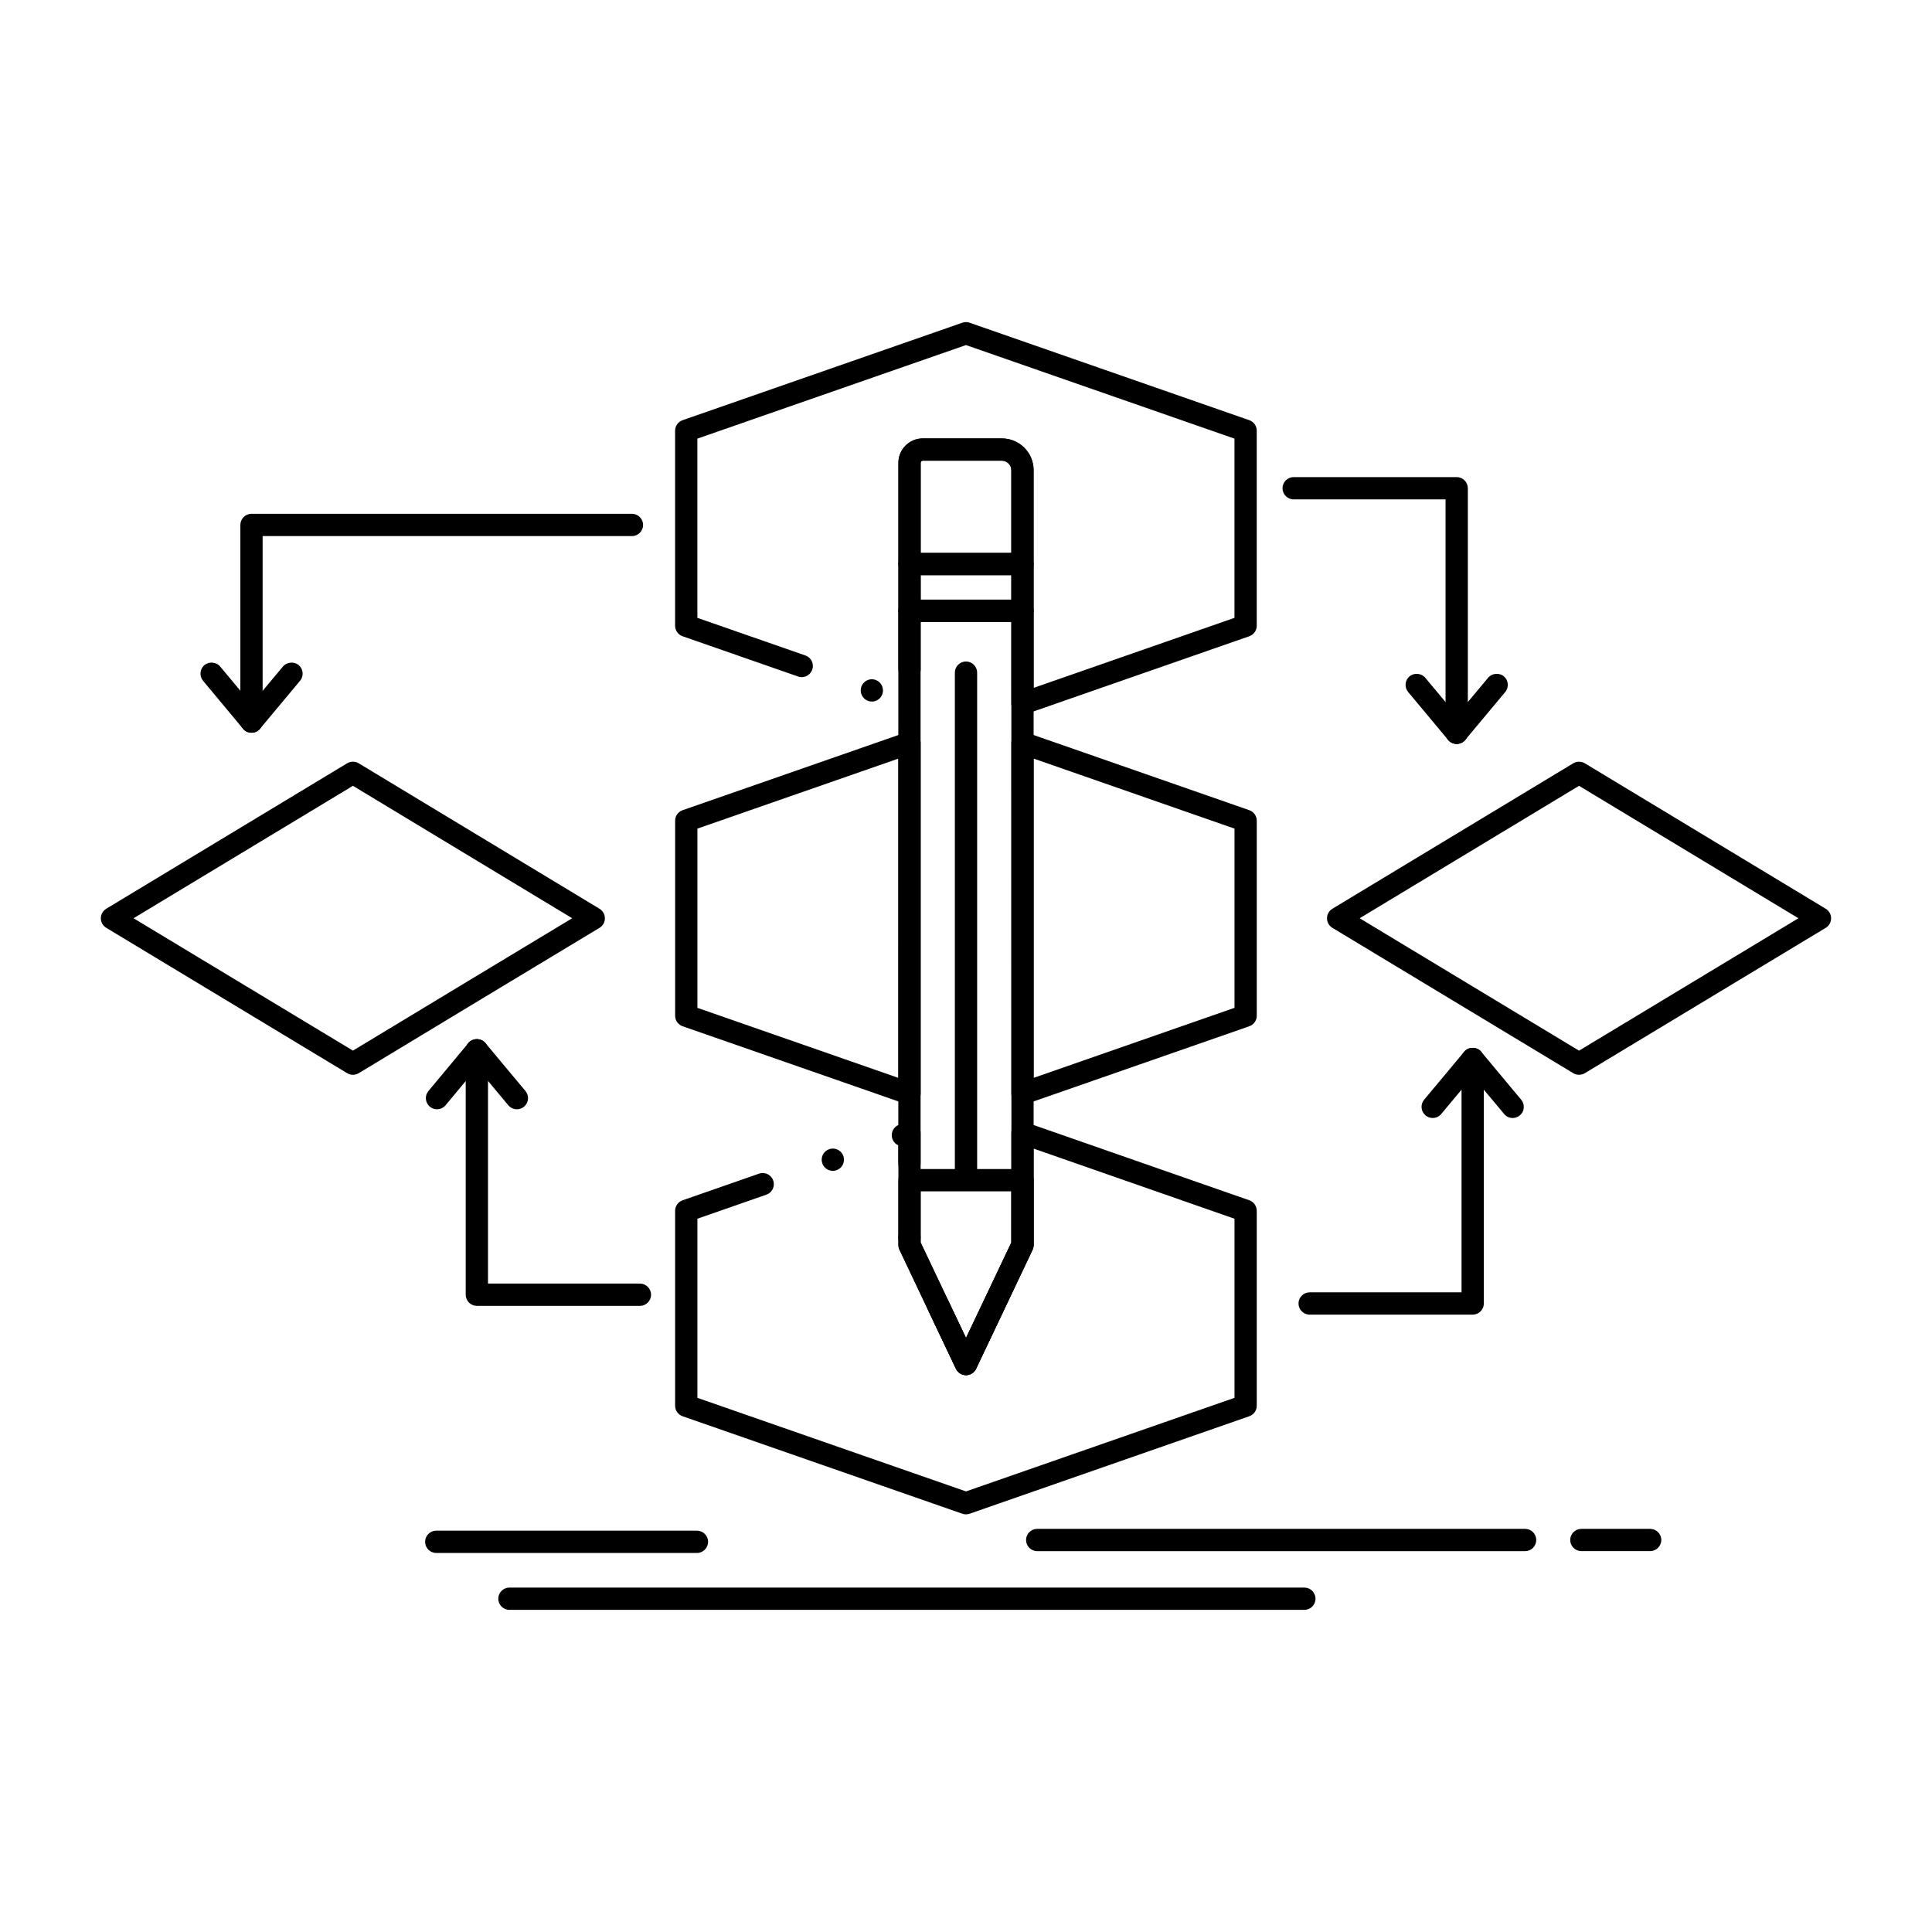 <?xml version="1.0" encoding="UTF-8"?>
<!-- Uploaded to: ICON Repo, www.svgrepo.com, Generator: ICON Repo Mixer Tools -->
<svg fill="#000000" width="800px" height="800px" version="1.1" viewBox="144 144 512 512" xmlns="http://www.w3.org/2000/svg">
 <g>
  <path d="m414.96 333.4c-0.621 0-1.211-0.188-1.711-0.543-0.777-0.551-1.238-1.457-1.238-2.41v-61.875c0-1.34-1.133-2.481-2.461-2.481h-21.008c-0.305 0-0.551 0.246-0.551 0.551v54.691c0 1.633-1.328 2.953-2.961 2.953-1.625 0-2.941-1.32-2.941-2.953v-54.691c0-3.551 2.894-6.453 6.453-6.453h21.008c4.606 0.012 8.355 3.769 8.363 8.383v57.723l53.234-18.559v-47.496l-71.152-24.797-71.184 24.797v47.496l28.625 9.969c1.199 0.422 1.996 1.543 1.988 2.812-0.012 0.324-0.059 0.641-0.168 0.945-0.414 1.191-1.535 1.988-2.793 1.988-0.305 0-0.609-0.051-0.906-0.148-0.02-0.012-0.039-0.012-0.059-0.02l-30.602-10.668c-1.191-0.414-1.988-1.535-1.988-2.785v-51.691c0-1.258 0.797-2.371 1.988-2.785l74.125-25.828c0.629-0.227 1.32-0.227 1.949 0l74.105 25.828c1.18 0.414 1.977 1.535 1.977 2.785v51.691c0 1.25-0.797 2.371-1.977 2.785l-59.148 20.613c-0.32 0.113-0.645 0.172-0.969 0.172zm-39.91-3.477v-0.051 0.051c-0.336 0-0.66-0.059-0.973-0.168-1.535-0.543-2.352-2.223-1.812-3.758 0.414-1.191 1.535-1.988 2.785-1.988 0.336 0 0.66 0.059 0.973 0.168 0.746 0.266 1.34 0.797 1.684 1.504 0.344 0.707 0.395 1.516 0.129 2.254-0.406 1.191-1.527 1.988-2.785 1.988z"/>
  <path d="m414.96 436.75c-0.609 0-1.203-0.188-1.703-0.543-0.777-0.562-1.238-1.457-1.238-2.41v-92.918c0-0.953 0.461-1.852 1.238-2.402 0.777-0.551 1.781-0.699 2.676-0.383l59.148 20.613c1.18 0.414 1.977 1.535 1.977 2.785v51.691c0 1.25-0.797 2.371-1.977 2.785l-59.148 20.613c-0.305 0.109-0.641 0.168-0.973 0.168zm2.961-91.719v84.613l53.234-18.559v-47.496zm-32.875 91.719c-0.336 0-0.66-0.059-0.973-0.168l-59.168-20.613c-1.191-0.414-1.988-1.535-1.988-2.785v-51.691c0-1.258 0.797-2.371 1.988-2.785l59.168-20.613c0.895-0.316 1.91-0.168 2.676 0.383 0.777 0.551 1.238 1.445 1.238 2.402v92.918c0 0.953-0.461 1.852-1.238 2.41-0.504 0.355-1.094 0.543-1.703 0.543zm-56.227-25.66 53.266 18.559v-84.613l-53.266 18.555z"/>
  <path d="m400 545.32c-0.336 0-0.66-0.059-0.973-0.168l-74.125-25.828c-1.191-0.414-1.988-1.535-1.988-2.785v-51.66c0-1.258 0.797-2.383 1.988-2.793l20.25-7.055c0.316-0.109 0.641-0.168 0.973-0.168 1.25 0 2.371 0.797 2.785 1.977 0.266 0.746 0.215 1.543-0.129 2.262-0.344 0.711-0.945 1.238-1.684 1.496l-18.281 6.375v47.469l71.184 24.797 71.152-24.797v-47.469l-53.234-18.586v25.555c0 0.434-0.109 0.875-0.285 1.258l-14.965 31.539c-0.48 1.023-1.535 1.691-2.668 1.691s-2.184-0.668-2.668-1.691l-14.965-31.539c-0.176-0.383-0.285-0.836-0.285-1.258v-26.402c-0.324-0.148-0.621-0.344-0.875-0.598-0.109-0.117-0.207-0.227-0.297-0.344 0 0-0.012 0-0.012-0.012-0.02-0.031-0.039-0.059-0.059-0.09-0.012-0.012-0.02-0.02-0.031-0.039l-0.02-0.031c0-0.012-0.012-0.02-0.012-0.031-0.012 0-0.012 0-0.012-0.012-0.012-0.012-0.02-0.02-0.02-0.031 0-0.012-0.012-0.012-0.012-0.012l-0.02-0.051c-0.012-0.012-0.012-0.012-0.02-0.02l-0.012-0.031c-0.078-0.141-0.137-0.285-0.195-0.434-0.254-0.746-0.215-1.543 0.129-2.254 0.344-0.707 0.945-1.25 1.684-1.504l1.762-0.609c0.895-0.316 1.898-0.18 2.676 0.375 0.777 0.551 1.238 1.457 1.238 2.41v29.039l12.023 25.328 12.016-25.316v-29.039c0-0.957 0.461-1.859 1.238-2.41 0.777-0.551 1.789-0.688 2.688-0.375l59.137 20.633c1.18 0.414 1.977 1.535 1.977 2.793v51.66c0 1.25-0.797 2.371-1.977 2.785l-74.105 25.828c-0.316 0.113-0.641 0.172-0.973 0.172zm-35.297-91.031c-1.25 0-2.371-0.797-2.785-1.977-0.254-0.75-0.215-1.543 0.129-2.266 0.344-0.707 0.945-1.238 1.684-1.496 0.324-0.117 0.648-0.168 0.984-0.168 1.25 0 2.371 0.797 2.785 1.977 0.254 0.738 0.215 1.543-0.129 2.254-0.344 0.707-0.945 1.238-1.691 1.504-0.316 0.113-0.645 0.172-0.977 0.172z"/>
  <path d="m237.53 428.83c-0.543 0-1.062-0.148-1.523-0.422l-63.844-38.523c-0.895-0.543-1.438-1.484-1.438-2.527 0-1.031 0.551-1.996 1.426-2.527l63.852-38.555c0.914-0.551 2.137-0.551 3.051 0l63.824 38.555c0.875 0.531 1.426 1.496 1.426 2.527 0 1.043-0.531 1.988-1.426 2.527l-31.922 19.25-31.902 19.277c-0.453 0.27-0.984 0.418-1.523 0.418zm-58.137-41.484 58.137 35.078 30.375-18.352 27.73-16.727-58.105-35.098z"/>
  <path d="m562.46 428.83c-0.543 0-1.062-0.148-1.523-0.422l-63.844-38.523c-0.895-0.543-1.426-1.484-1.426-2.527 0-1.031 0.543-1.996 1.426-2.527l63.844-38.555c0.918-0.551 2.137-0.551 3.051 0l63.852 38.555c0.875 0.531 1.426 1.496 1.418 2.527 0 1.043-0.531 1.988-1.418 2.527l-63.852 38.523c-0.465 0.273-0.984 0.422-1.527 0.422zm-58.133-41.484 58.133 35.09 58.137-35.09-58.137-35.098z"/>
  <path d="m530.04 341.14c-1.633 0-2.953-1.32-2.953-2.941v-61.855h-40.254c-1.625 0-2.953-1.32-2.953-2.953 0-1.625 1.328-2.953 2.953-2.953h43.207c0.777 0 1.535 0.316 2.086 0.867 0.551 0.551 0.867 1.309 0.867 2.086v64.805c-0.004 1.629-1.332 2.945-2.953 2.945z"/>
  <path d="m530.04 341.14c-0.875 0-1.703-0.383-2.273-1.055l-10.598-12.703c-0.5-0.602-0.738-1.367-0.668-2.156 0.07-0.777 0.441-1.496 1.043-1.996 1.211-1.004 3.16-0.828 4.16 0.375l10.598 12.695c1.043 1.25 0.875 3.121-0.375 4.164-0.531 0.441-1.199 0.676-1.887 0.676z"/>
  <path d="m530.04 341.14c-0.699 0-1.367-0.234-1.898-0.68-1.238-1.043-1.406-2.914-0.363-4.164l10.598-12.695c1.004-1.199 2.953-1.379 4.16-0.375 1.238 1.043 1.406 2.914 0.363 4.164l-10.598 12.695c-0.559 0.672-1.387 1.055-2.262 1.055z"/>
  <path d="m313.58 490.07h-43.207c-0.766 0-1.535-0.316-2.086-0.867-0.551-0.551-0.867-1.309-0.867-2.086v-64.797c0-1.633 1.328-2.953 2.953-2.953 1.633 0 2.953 1.32 2.953 2.953v61.844h40.254 0.02c1.613 0.012 2.934 1.328 2.934 2.953s-1.316 2.953-2.953 2.953z"/>
  <path d="m280.98 437.97c-0.875 0-1.703-0.395-2.273-1.062l-10.598-12.695c-1.043-1.25-0.875-3.121 0.375-4.16 1.199-1.004 3.148-0.828 4.164 0.375l10.598 12.695c0.5 0.609 0.746 1.375 0.68 2.164-0.078 0.777-0.453 1.496-1.055 1.996-0.535 0.441-1.203 0.688-1.891 0.688z"/>
  <path d="m259.8 437.97c-0.688 0-1.359-0.246-1.879-0.688-1.25-1.043-1.426-2.902-0.383-4.152l10.578-12.695c1.004-1.211 2.953-1.387 4.152-0.383 0.609 0.5 0.984 1.211 1.055 1.996 0.07 0.789-0.168 1.555-0.668 2.164l-10.578 12.695c-0.562 0.668-1.391 1.062-2.277 1.062z"/>
  <path d="m491.07 492.39c-1.625 0-2.953-1.328-2.953-2.953 0-1.621 1.328-2.953 2.953-2.953h40.254v-61.844c0-1.633 1.328-2.953 2.953-2.953 1.621 0 2.953 1.32 2.953 2.953v64.797c0 0.789-0.305 1.523-0.867 2.086s-1.301 0.867-2.086 0.867z"/>
  <path d="m523.67 440.28c-0.688 0-1.359-0.246-1.891-0.688-0.602-0.504-0.973-1.211-1.043-1.996-0.078-0.789 0.168-1.555 0.668-2.156l10.609-12.703c1.004-1.199 2.953-1.375 4.152-0.375 1.25 1.043 1.414 2.914 0.375 4.164l-10.598 12.691c-0.562 0.68-1.387 1.062-2.273 1.062z"/>
  <path d="m544.87 440.28c-0.875 0-1.703-0.383-2.262-1.062l-10.598-12.691c-0.512-0.609-0.75-1.367-0.68-2.156 0.07-0.785 0.441-1.496 1.055-2.008 1.199-1.004 3.148-0.828 4.152 0.375l10.598 12.703c0.512 0.602 0.746 1.367 0.68 2.156-0.07 0.785-0.441 1.496-1.055 1.996-0.531 0.441-1.199 0.688-1.891 0.688z"/>
  <path d="m400 458.04c-1.625 0-2.953-1.32-2.953-2.953v-132.83c0-1.633 1.328-2.953 2.953-2.953 1.621 0 2.953 1.32 2.953 2.953v132.83c-0.004 1.633-1.332 2.949-2.953 2.949z"/>
  <path d="m400 508.43c-1.133 0-2.184-0.668-2.668-1.691l-7.398-15.566s0-0.012-0.012-0.012c-0.188-0.402-0.285-0.836-0.285-1.277 0.012-1.133 0.668-2.176 1.691-2.656 1.074-0.523 2.402-0.305 3.266 0.5 0.012 0 0.012 0 0.012 0.012 0.012 0.012 0.02 0.02 0.031 0.027l0.031 0.02 0.012 0.012c0.012 0.012 0.02 0.02 0.031 0.031 0.012 0.02 0.02 0.02 0.031 0.031 0 0 0.012 0.012 0.012 0.02h0.012l0.031 0.039 0.012 0.012c0.031 0.031 0.059 0.07 0.098 0.109l0.031 0.039c0 0.012 0.012 0.012 0.012 0.02 0.012 0.02 0.02 0.02 0.02 0.031l0.012 0.012 0.02 0.031c0.012 0 0.012 0.012 0.02 0.02l0.012 0.02 0.012 0.012c0.07 0.109 0.137 0.207 0.195 0.324 0.012 0.031 0.031 0.059 0.039 0.09l4.742 9.969 12.016-25.316-0.023-164.47h-24.051v143.43c0 1.625-1.328 2.953-2.953 2.953s-2.953-1.328-2.953-2.953l0.004-146.38c0-0.777 0.316-1.535 0.867-2.086 0.551-0.551 1.309-0.867 2.086-0.867h29.953c0.777 0 1.535 0.316 2.086 0.867 0.551 0.551 0.867 1.309 0.867 2.086v168.08c0 0.422-0.109 0.875-0.285 1.27l-14.965 31.527c-0.484 1.023-1.539 1.691-2.668 1.691zm-14.988-33.562c-1.625 0-2.953-1.32-2.953-2.941 0-1.633 1.328-2.953 2.953-2.953s2.953 1.32 2.953 2.953c0 1.621-1.328 2.941-2.953 2.941z"/>
  <path d="m414.96 308.81h-29.922c-0.777 0-1.543-0.316-2.098-0.867-0.543-0.543-0.855-1.309-0.855-2.086v-12.379c0-0.777 0.316-1.535 0.855-2.086 0.551-0.551 1.309-0.867 2.098-0.867h29.922c0.777 0 1.535 0.316 2.086 0.867s0.867 1.309 0.867 2.086v12.379c0 0.789-0.305 1.535-0.867 2.086-0.559 0.562-1.297 0.867-2.086 0.867zm-26.98-5.906h24.031v-6.477h-24.031z"/>
  <path d="m414.96 296.43h-29.922c-0.777 0-1.543-0.316-2.098-0.867-0.543-0.551-0.855-1.309-0.855-2.086v-26.832c0-3.551 2.902-6.453 6.453-6.453h20.988c4.606 0.012 8.375 3.758 8.383 8.363v24.926c0 0.789-0.305 1.523-0.867 2.086-0.555 0.559-1.293 0.863-2.082 0.863zm-26.98-5.906h24.031v-21.973c-0.012-1.34-1.141-2.461-2.481-2.461h-20.988c-0.336 0.012-0.543 0.215-0.562 0.562z"/>
  <path d="m400 508.43c-1.133 0-2.184-0.668-2.668-1.691l-14.965-31.539c-0.176-0.383-0.285-0.836-0.285-1.258v-17.18c0-0.777 0.324-1.535 0.867-2.086 0.551-0.551 1.309-0.867 2.086-0.867h29.934c0.777 0 1.535 0.316 2.086 0.867 0.551 0.551 0.867 1.309 0.867 2.086v17.18c0 0.422-0.109 0.875-0.285 1.27l-14.965 31.527c-0.488 1.023-1.543 1.691-2.672 1.691zm-12.016-35.16 12.016 25.32 12.016-25.316v-13.559h-24.031z"/>
  <path d="m210.65 338.17c-1.625 0-2.953-1.32-2.953-2.953v-52.102c0-0.766 0.316-1.535 0.867-2.086s1.309-0.867 2.086-0.867h100.82c1.625 0 2.953 1.328 2.953 2.953 0 1.633-1.328 2.953-2.953 2.953h-97.871v49.152c0 1.633-1.316 2.949-2.949 2.949z"/>
  <path d="m210.65 338.17c-0.875 0-1.703-0.383-2.262-1.062l-10.578-12.695c-1.043-1.25-0.867-3.121 0.383-4.164 1.199-1.004 3.148-0.816 4.152 0.383l10.578 12.695c1.043 1.25 0.867 3.121-0.383 4.164-0.535 0.445-1.203 0.68-1.891 0.68z"/>
  <path d="m210.65 338.17c-0.688 0-1.359-0.246-1.891-0.68-0.602-0.512-0.973-1.219-1.055-2.008-0.07-0.789 0.176-1.543 0.68-2.156l10.598-12.695c1.004-1.199 2.953-1.379 4.164-0.375 0.602 0.5 0.973 1.219 1.043 1.996 0.078 0.789-0.168 1.555-0.668 2.156l-10.609 12.711c-0.562 0.668-1.387 1.051-2.262 1.051z"/>
  <path d="m489.68 570.63h-210.68c-1.625 0-2.953-1.328-2.953-2.953s1.328-2.953 2.953-2.953h210.68c1.625 0 2.941 1.328 2.941 2.953s-1.316 2.953-2.941 2.953z"/>
  <path d="m548.17 555.07h-129.3c-1.625 0-2.953-1.328-2.953-2.953 0-1.633 1.328-2.953 2.953-2.953h129.31c1.621 0 2.941 1.32 2.941 2.953-0.004 1.625-1.32 2.953-2.945 2.953z"/>
  <path d="m581.31 555.06h-18.234c-1.621 0-2.953-1.32-2.953-2.941 0-1.633 1.328-2.953 2.953-2.953h18.234c1.625 0 2.953 1.32 2.953 2.953-0.004 1.621-1.332 2.941-2.953 2.941z"/>
  <path d="m328.7 555.55h-69.086c-1.633 0-2.953-1.328-2.953-2.953s1.32-2.953 2.953-2.953h69.086c1.625 0 2.953 1.328 2.953 2.953-0.004 1.621-1.332 2.953-2.953 2.953z"/>
 </g>
</svg>